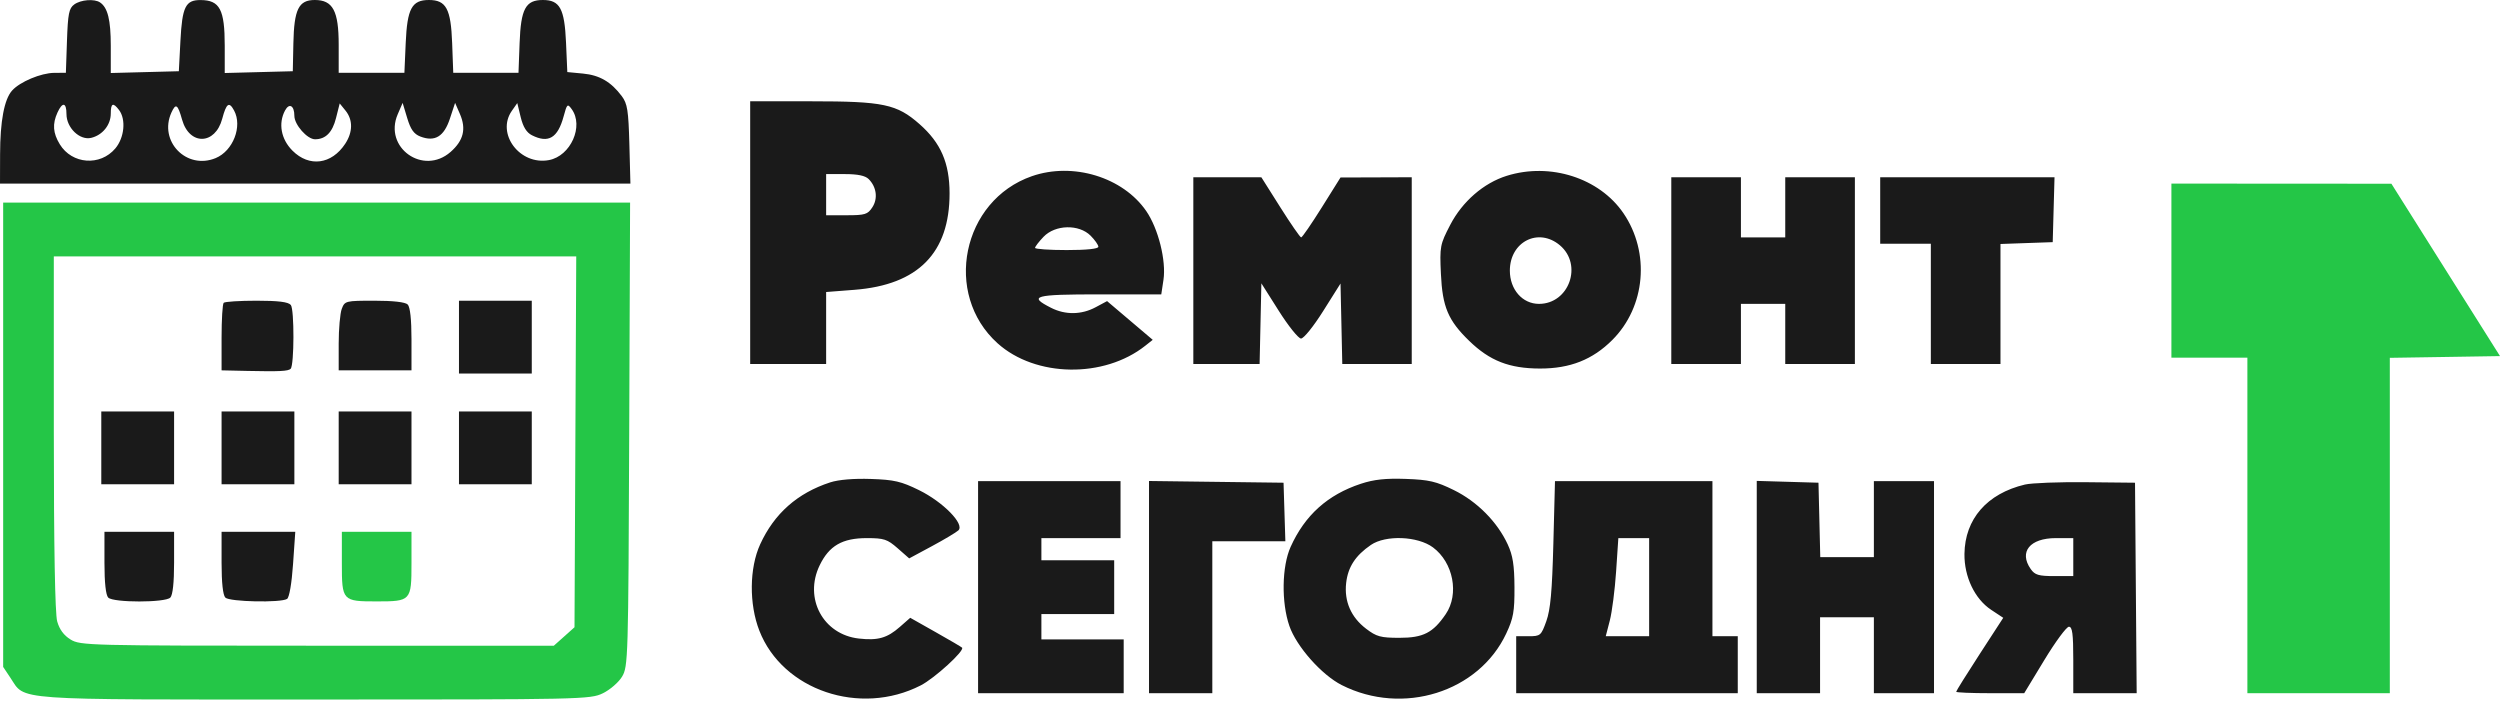 <svg width="151" height="43" viewBox="0 0 151 43" fill="none" xmlns="http://www.w3.org/2000/svg">
<path fill-rule="evenodd" clip-rule="evenodd" d="M131.153 16.346V21.604H133.447H135.742V31.737V41.87H140.043H144.345V31.741V21.613L147.673 21.561L151 21.508L147.72 16.303L144.441 11.097L137.797 11.093L131.153 11.089V16.346ZM0.191 26.26V40.283L0.625 40.933C1.558 42.329 0.474 42.251 19.01 42.252C35.181 42.252 35.652 42.242 36.412 41.874C36.842 41.666 37.364 41.214 37.572 40.87C37.938 40.264 37.952 39.804 38.004 26.24L38.058 12.236H19.125H0.191V26.26ZM34.752 26.686L34.7 37.886L34.076 38.444L33.451 39.002L19.163 39.001C5.349 39.001 4.855 38.988 4.266 38.629C3.856 38.379 3.59 38.019 3.454 37.53C3.324 37.06 3.252 33.036 3.251 26.145L3.25 15.486H19.027H34.805L34.752 26.686ZM20.648 34.024C20.648 36.289 20.681 36.325 22.751 36.325C24.821 36.325 24.854 36.289 24.854 34.024V32.119H22.751H20.648V34.024Z" fill="#24C647"/>
<path fill-rule="evenodd" clip-rule="evenodd" d="M4.482 0.271C4.166 0.502 4.101 0.828 4.045 2.47L3.979 4.397L3.28 4.401C2.475 4.406 1.199 4.942 0.728 5.472C0.256 6.004 0.01 7.312 0.005 9.32L0 11.089H19.039H38.077L38.014 8.712C37.959 6.67 37.895 6.261 37.556 5.808C36.909 4.943 36.218 4.54 35.214 4.444L34.266 4.353L34.188 2.57C34.098 0.518 33.816 0 32.788 0C31.747 0 31.46 0.53 31.384 2.601L31.317 4.397H29.347H27.376L27.31 2.601C27.234 0.53 26.947 0 25.906 0C24.875 0 24.596 0.516 24.505 2.592L24.426 4.397H22.442H20.457V2.702C20.457 0.657 20.106 0 19.013 0C18.039 0 17.762 0.561 17.72 2.615L17.685 4.302L15.629 4.356L13.574 4.41V2.766C13.574 0.573 13.276 0.009 12.116 0.003C11.207 -0.002 11.005 0.406 10.898 2.466L10.802 4.302L8.747 4.356L6.691 4.41V2.766C6.691 1.201 6.507 0.457 6.041 0.146C5.696 -0.084 4.878 -0.019 4.482 0.271ZM45.311 14.052V21.986H47.605H49.899V19.812V17.638L51.618 17.504C55.457 17.204 57.358 15.272 57.354 11.676C57.351 9.84 56.825 8.628 55.539 7.496C54.167 6.288 53.359 6.118 49.004 6.118H45.311V14.052ZM4.015 6.891C4.015 7.719 4.816 8.49 5.506 8.327C6.189 8.165 6.691 7.544 6.691 6.861C6.691 6.228 6.829 6.168 7.19 6.644C7.62 7.21 7.514 8.315 6.967 8.964C6.053 10.05 4.348 9.923 3.611 8.714C3.197 8.036 3.157 7.487 3.472 6.796C3.771 6.139 4.015 6.182 4.015 6.891ZM10.998 7.228C11.44 8.798 12.997 8.763 13.422 7.174C13.675 6.228 13.839 6.115 14.141 6.679C14.652 7.634 14.078 9.113 13.026 9.549C11.266 10.278 9.567 8.526 10.355 6.795C10.619 6.217 10.736 6.296 10.998 7.228ZM17.78 6.998C17.78 7.532 18.556 8.412 19.027 8.412C19.668 8.412 20.077 8 20.295 7.132L20.518 6.247L20.87 6.682C21.323 7.241 21.315 7.98 20.849 8.686C20.026 9.935 18.676 10.111 17.666 9.1C16.974 8.409 16.798 7.456 17.216 6.674C17.471 6.198 17.78 6.377 17.78 6.998ZM25.388 8.246C26.265 8.584 26.818 8.25 27.174 7.166L27.488 6.214L27.779 6.883C28.171 7.786 27.998 8.489 27.215 9.177C25.563 10.627 23.156 8.912 24.022 6.903L24.319 6.214L24.595 7.13C24.802 7.819 24.998 8.095 25.388 8.246ZM32.128 8.169C33.125 8.674 33.691 8.335 34.045 7.022C34.246 6.275 34.278 6.247 34.528 6.589C35.277 7.614 34.471 9.424 33.156 9.67C31.4 10 29.95 8.072 30.917 6.692L31.244 6.226L31.451 7.079C31.595 7.668 31.804 8.005 32.128 8.169ZM62.327 10.641C58.106 12.108 56.947 17.761 60.255 20.736C62.544 22.794 66.681 22.861 69.178 20.88L69.625 20.526L68.246 19.356L66.868 18.187L66.177 18.557C65.32 19.017 64.345 19.029 63.485 18.592C62.084 17.881 62.446 17.78 66.409 17.78H70.141L70.273 16.905C70.447 15.745 69.962 13.808 69.233 12.748C67.822 10.698 64.808 9.779 62.327 10.641ZM91.004 10.62C89.61 11.057 88.328 12.171 87.595 13.58C86.978 14.768 86.955 14.885 87.031 16.538C87.123 18.542 87.465 19.353 88.742 20.591C89.983 21.795 91.164 22.256 93.012 22.26C94.832 22.263 96.194 21.725 97.387 20.531C99.393 18.526 99.678 15.253 98.055 12.877C96.601 10.748 93.63 9.797 91.004 10.62ZM52.467 10.815C52.945 11.294 53.036 11.994 52.688 12.524C52.409 12.951 52.247 13.001 51.138 13.001H49.899V11.758V10.515H51.033C51.808 10.515 52.261 10.61 52.467 10.815ZM72.077 16.346V21.986H74.079H76.08L76.134 19.55L76.187 17.113L77.239 18.776C77.817 19.69 78.421 20.442 78.58 20.448C78.742 20.453 79.333 19.721 79.918 18.791L80.967 17.125L81.021 19.556L81.074 21.986H83.171H85.269V16.346V10.706L83.118 10.714L80.967 10.721L79.835 12.53C79.212 13.525 78.652 14.339 78.59 14.339C78.529 14.339 77.963 13.522 77.333 12.524L76.187 10.709L74.132 10.707L72.077 10.706V16.346ZM100.946 16.346V21.986H103.049H105.152V20.17V18.354H106.49H107.829V20.17V21.986H109.932H112.035V16.346V10.706H109.932H107.829V12.523V14.339H106.49H105.152V12.523V10.706H103.049H100.946V16.346ZM113.564 12.714V14.721H115.094H116.623V18.354V21.986H118.726H120.829V18.361V14.737L122.406 14.681L123.984 14.626L124.038 12.666L124.093 10.706H118.828H113.564V12.714ZM65.872 14.235C66.13 14.493 66.341 14.794 66.341 14.904C66.341 15.03 65.632 15.104 64.43 15.104C63.378 15.104 62.518 15.044 62.518 14.971C62.518 14.898 62.749 14.596 63.031 14.302C63.737 13.565 65.169 13.531 65.872 14.235ZM94.215 14.813C95.615 15.991 94.774 18.354 92.955 18.354C91.955 18.354 91.195 17.487 91.195 16.346C91.195 14.6 92.921 13.724 94.215 14.813ZM13.511 18.29C13.44 18.36 13.383 19.306 13.383 20.393V22.369L14.96 22.404C16.876 22.446 17.41 22.42 17.555 22.275C17.774 22.057 17.782 18.682 17.565 18.42C17.412 18.237 16.819 18.163 15.494 18.163C14.473 18.163 13.581 18.22 13.511 18.29ZM20.643 18.653C20.541 18.923 20.457 19.869 20.457 20.756V22.369H22.655H24.854V20.495C24.854 19.293 24.772 18.539 24.625 18.392C24.479 18.246 23.744 18.163 22.613 18.163C20.875 18.163 20.825 18.175 20.643 18.653ZM27.722 20.361V22.56H29.921H32.119V20.361V18.163H29.921H27.722V20.361ZM6.118 27.053V29.251H8.317H10.515V27.053V24.854H8.317H6.118V27.053ZM13.383 27.053V29.251H15.582H17.78V27.053V24.854H15.582H13.383V27.053ZM20.457 27.053V29.251H22.655H24.854V27.053V24.854H22.655H20.457V27.053ZM27.722 27.053V29.251H29.921H32.119V27.053V24.854H29.921H27.722V27.053ZM50.145 29.135C48.164 29.782 46.767 31.016 45.915 32.875C45.259 34.308 45.238 36.488 45.866 38.096C47.27 41.693 51.946 43.277 55.612 41.398C56.453 40.967 58.285 39.294 58.108 39.117C58.062 39.072 57.339 38.647 56.501 38.175L54.978 37.315L54.347 37.869C53.584 38.539 53.021 38.698 51.874 38.568C49.714 38.325 48.544 36.138 49.507 34.147C50.081 32.961 50.876 32.502 52.353 32.502C53.392 32.502 53.594 32.568 54.217 33.114L54.915 33.727L56.279 32.993C57.029 32.59 57.751 32.159 57.885 32.036C58.284 31.668 56.971 30.324 55.508 29.604C54.434 29.076 54.008 28.976 52.6 28.929C51.571 28.894 50.648 28.971 50.145 29.135ZM82.192 29.221C80.192 29.881 78.814 31.12 77.954 33.031C77.422 34.213 77.388 36.389 77.879 37.809C78.309 39.052 79.829 40.767 81.045 41.381C84.733 43.244 89.316 41.806 90.976 38.265C91.409 37.341 91.481 36.937 91.474 35.465C91.467 34.138 91.374 33.547 91.067 32.884C90.438 31.523 89.221 30.294 87.816 29.603C86.747 29.077 86.314 28.976 84.911 28.926C83.694 28.883 82.981 28.96 82.192 29.221ZM59.076 35.465V41.87H63.474H67.871V40.245V38.62H65.385H62.9V37.855V37.09H65.099H67.297V35.465V33.84H65.099H62.9V33.171V32.502H65.29H67.68V30.781V29.06H63.378H59.076V35.465ZM69.4 35.461V41.87H71.312H73.224V37.281V32.693H75.43H77.636L77.581 30.924L77.526 29.156L73.463 29.104L69.4 29.052V35.461ZM93.823 32.836C93.748 35.721 93.647 36.826 93.398 37.52C93.084 38.393 93.042 38.428 92.325 38.428H91.578V40.149V41.87H98.269H104.961V40.149V38.428H104.196H103.431V33.744V29.06H98.676H93.921L93.823 32.836ZM106.108 35.458V41.87H108.02H109.932V39.575V37.281H111.557H113.182V39.575V41.87H114.998H116.814V35.465V29.06H114.998H113.182V31.354V33.649H111.563H109.944L109.89 31.402L109.836 29.156L107.972 29.101L106.108 29.046V35.458ZM122.305 29.267C120.016 29.813 118.68 31.346 118.653 33.458C118.636 34.838 119.276 36.178 120.266 36.833L120.996 37.316L119.574 39.505C118.792 40.709 118.153 41.734 118.153 41.782C118.153 41.83 119.077 41.869 120.208 41.869L122.263 41.868L123.48 39.862C124.15 38.758 124.816 37.855 124.962 37.855C125.17 37.855 125.226 38.28 125.226 39.862V41.87H127.141H129.055L129.005 35.513L128.955 29.156L125.991 29.125C124.361 29.108 122.702 29.172 122.305 29.267ZM6.309 33.993C6.309 35.195 6.391 35.949 6.539 36.096C6.848 36.406 9.976 36.406 10.286 36.096C10.433 35.949 10.515 35.195 10.515 33.993V32.119H8.412H6.309V33.993ZM13.383 33.993C13.383 35.195 13.465 35.949 13.612 36.096C13.867 36.351 16.959 36.416 17.338 36.175C17.473 36.089 17.62 35.238 17.7 34.075L17.835 32.119H15.609H13.383V33.993ZM86.552 33.063C87.78 33.975 88.146 35.884 87.324 37.092C86.555 38.222 85.964 38.524 84.523 38.524C83.394 38.524 83.14 38.455 82.509 37.973C81.6 37.28 81.183 36.32 81.308 35.21C81.417 34.248 81.867 33.555 82.801 32.915C83.695 32.303 85.631 32.379 86.552 33.063ZM99.608 35.465V38.428H98.297H96.987L97.232 37.483C97.367 36.962 97.538 35.629 97.613 34.519L97.748 32.502H98.678H99.608V35.465ZM125.226 33.649V34.796H124.09C123.133 34.796 122.907 34.729 122.656 34.371C121.929 33.332 122.604 32.502 124.175 32.502H125.226V33.649Z" fill="#1A1A1A"/>
</svg>
